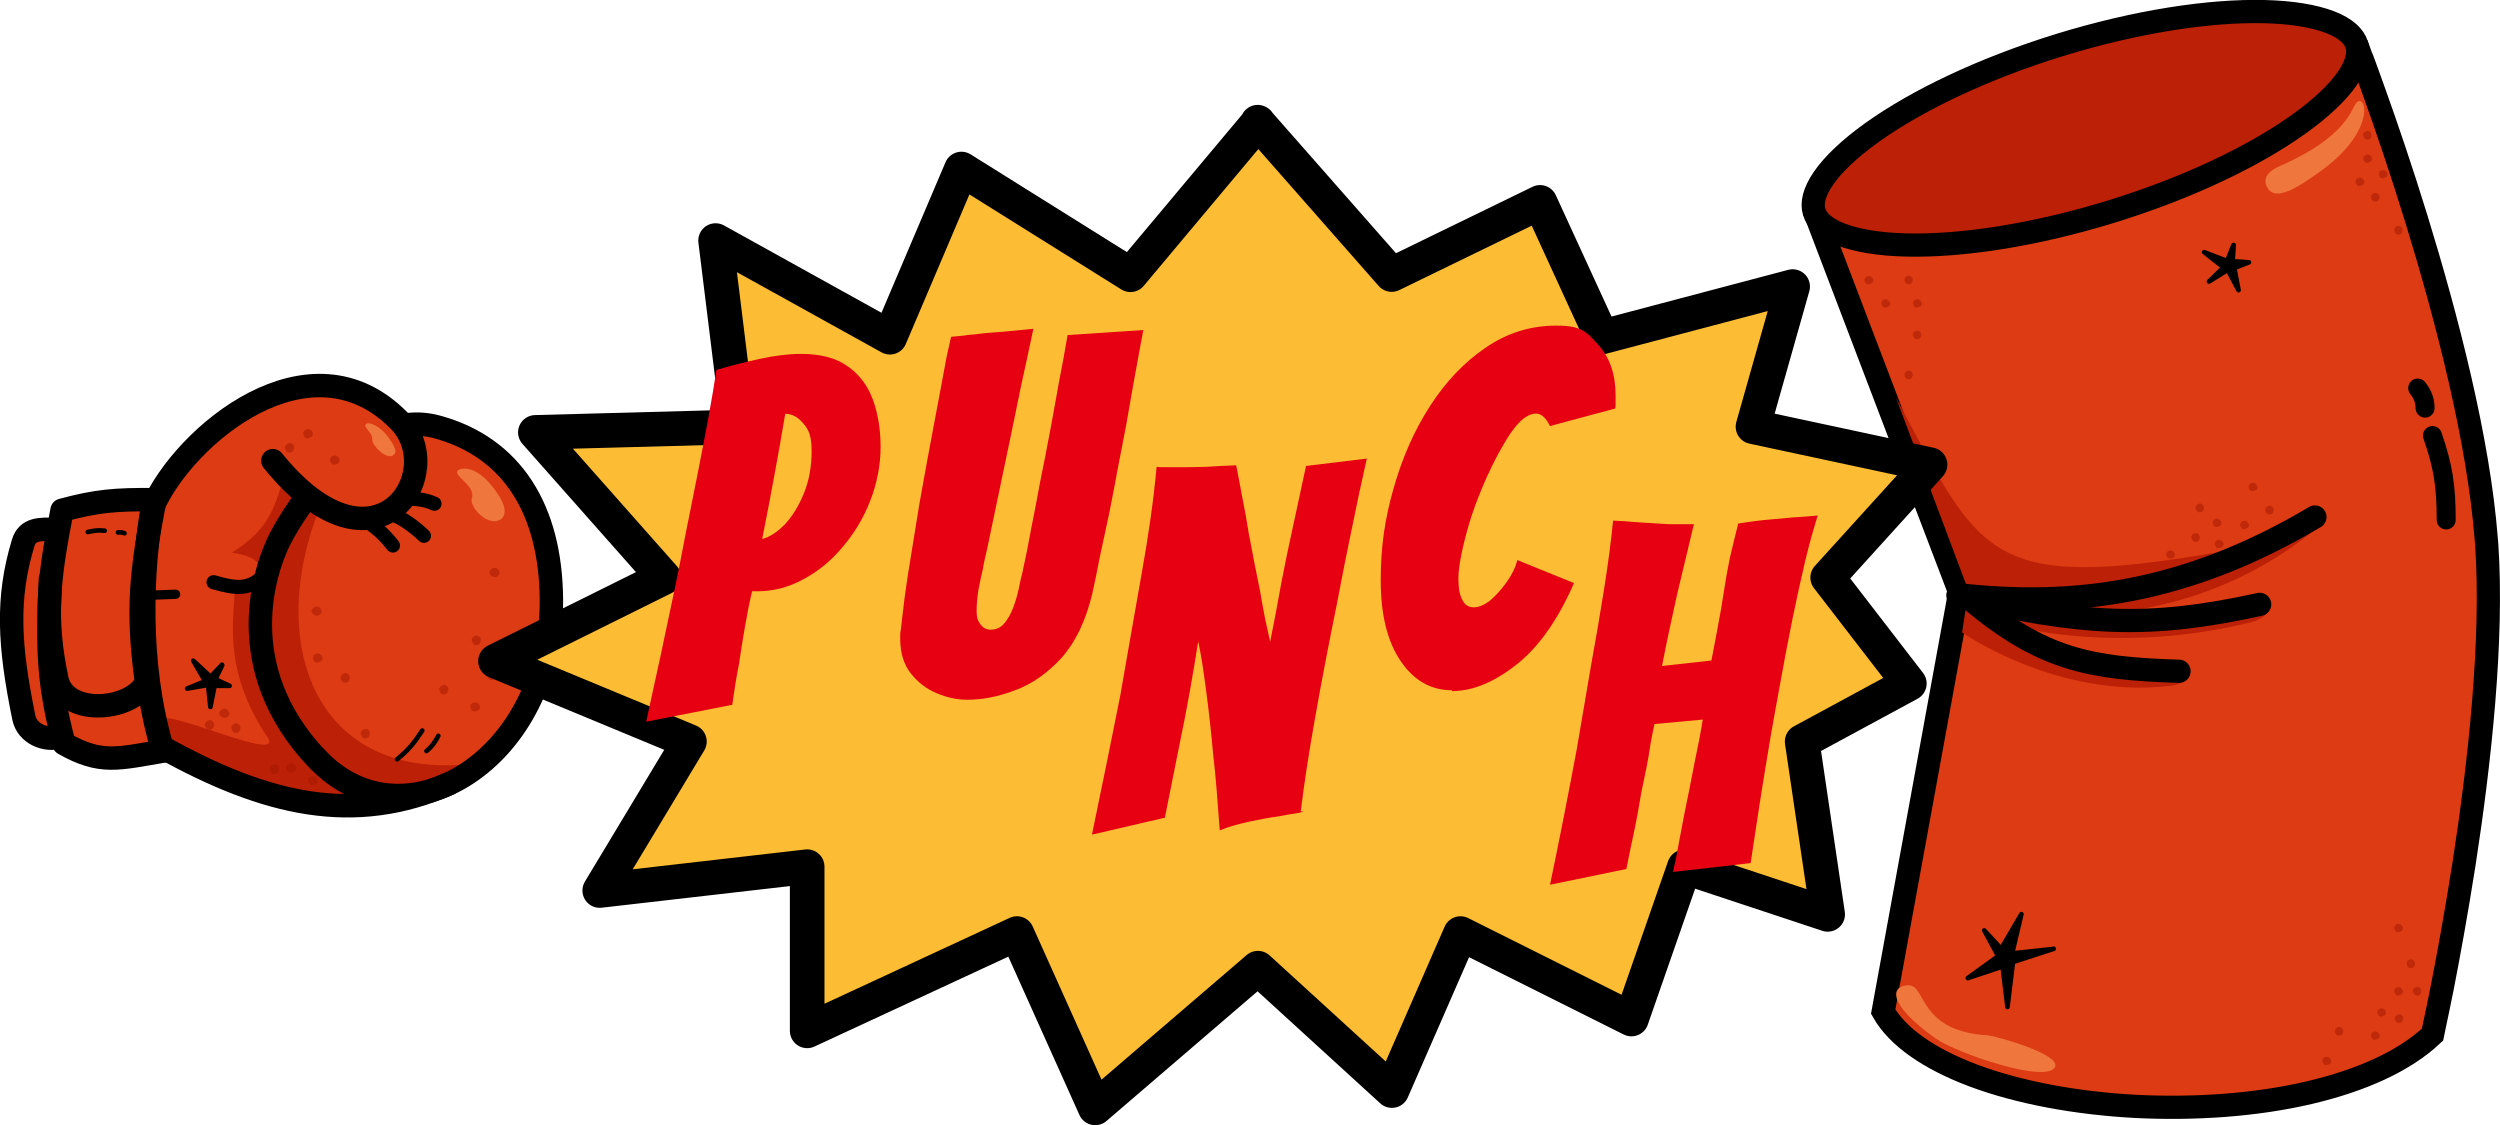 <?xml version="1.0" encoding="UTF-8"?>
<svg xmlns="http://www.w3.org/2000/svg" version="1.1" viewBox="0 0 1184.7 533.1">
  <!-- Generator: Adobe Illustrator 29.0.1, SVG Export Plug-In . SVG Version: 2.1.0 Build 192)  -->
  <defs>
    <style>
      .st0 {
        stroke-width: 4.4px;
      }

      .st0, .st1, .st2, .st3, .st4, .st5, .st6, .st7, .st8, .st9, .st10, .st11 {
        stroke: #000;
      }

      .st0, .st1, .st2, .st4, .st5, .st6, .st9 {
        stroke-linecap: round;
      }

      .st0, .st1, .st2, .st4, .st5, .st6, .st9, .st10 {
        fill: none;
      }

      .st0, .st1, .st2, .st7, .st11 {
        stroke-linejoin: round;
      }

      .st1 {
        stroke-width: 6.7px;
      }

      .st12, .st8 {
        fill: #dd3b13;
      }

      .st2, .st5, .st10 {
        stroke-width: 11.1px;
      }

      .st13 {
        mix-blend-mode: color-burn;
        opacity: .5;
      }

      .st14 {
        fill: #ef763c;
      }

      .st15 {
        isolation: isolate;
      }

      .st16, .st3 {
        fill: #bc2006;
      }

      .st3, .st6, .st8 {
        stroke-width: 11px;
      }

      .st4 {
        stroke-width: 9px;
      }

      .st7 {
        fill: #fcbd34;
        stroke-width: 16.4px;
      }

      .st9, .st11 {
        stroke-width: 2.2px;
      }

      .st17 {
        fill: #a21700;
      }

      .st18 {
        fill: #e60012;
      }
    </style>
  </defs>
  <g class="st15">
    <g id="Layer_1">
      <path class="st12" d="M150.4,180.5l45.7,20.5c50.7,17.2,62.3,42.7,63.8,106.3-14.1,35.3-27.1,50.7-58.3,71.2-56.2,4.7-79.7-.2-113.3-16.7l-45.3-3.9-30-13.1-9.3-47.7,10.6-42.1,20.5-13.3,33.6-3.9c25.4-29.6,42.4-43.2,81.9-57.3Z"/>
      <path class="st2" d="M26.7,250.9c-7.9-.3-13.7-.3-15.7,6.3-8,26.4-6.7,48.6.3,82.9,1.5,7.3,10,11.5,17.8,9"/>
      <path class="st16" d="M133.6,229.2l6.8,8.7-14.9,38.5c-1.1-10.6-5.4-12.9-15.6-14.5,14.5-9.3,19-17,23.7-32.7Z"/>
      <path class="st16" d="M123.2,276.9c-4.6,51.6,16.2,80.3,53.5,100.4l-35.2,3.7c-10.9-4.2-43.5-12.9-58.1-22-3-1.9-5.8-11.8-7.5-16.7-3.6-10.3,63,22.4,50,5.8-20.7-31.7-14.8-55.5-14.6-70.3l12-.9Z"/>
      <path class="st16" d="M153.3,236.3c-29.5,68.3-4,138.5,78.2,124.6l-48.4,15.5c-55.9-20.9-74.3-78.4-39.5-138.2l9.7-2Z"/>
      <path class="st2" d="M23.9,274.3c-1.3,30.3-1.7,47.3,6.4,78.1,17.7,10,25.6,7.1,47.8,3.4"/>
      <path class="st10" d="M150.3,359.7c-41.3-43.6-24.7-90.6-17.4-104.7,7.2-14.1,38.3-62.5,74.2-52.7,35.9,9.8,53.8,39.5,54.2,81.5.7,75.6-69.6,119.5-110.9,75.9Z"/>
      <rect class="st12" x="141.8" y="198.3" width="55.4" height="42.1" transform="translate(-99.3 151.6) rotate(-38.2)"/>
      <path class="st5" d="M129.3,218.3c48.8,60.3,84,5.7,59.9-18.9-42.2-43-101.9,6.7-117,41.2-5.1,29.4-7.2,73.3,4.5,113.4,49.4,27.5,91.1,37.2,136.2,17.3"/>
      <path class="st2" d="M29.4,241.8c16.3-4.4,25.1-5.2,44-5-6.5,34.1-8.7,51.7-4,86.4-6.3,13.4-37.5,16.8-42.3-.6-6.5-30.4-3.8-49.3,2.3-80.8Z"/>
      <path class="st1" d="M125.3,272.5c-7.2,7.1-13,6.6-24.1,3.4"/>
      <path class="st1" d="M190.3,236.8c4.9-1,11.1-.2,15.6,1.9M181.8,242.1c7.4,2.3,13.4,6.4,19.1,11.8M171.9,245.7c5.9,3.9,9.5,6.7,14.3,12.8"/>
      <path class="st9" d="M200.1,346.2c-3.9,5.9-6.2,8.9-11.9,13.6M207.7,348.7c-1.1,2.2-3,5.2-5.6,7.2"/>
      <path class="st11" d="M105.2,315l-5.4,5.7-8.2-7.6,5.6,9.7-8.5,3.5,9.9-1.7,1.1,10.4,2-10h7.1c0,0-6.7-3.1-6.7-3.1l3.2-6.7Z"/>
      <path class="st0" d="M68.1,282.2l15.1-.6"/>
      <path class="st9" d="M59,252.7c-1.2-.5-1.9-.5-3.1-.4M49.6,251.5c-3.3-.4-5,0-8,.6"/>
      <g class="st13">
        <path class="st17" d="M235.7,273.1c-1.1.9-2.7.2-3.4-.8-.8-1-.4-1.9.7-2.7,1.1-.9,2.4-.6,3.1.4.8,1,1.1,2-.4,3.1Z"/>
      </g>
      <g class="st13">
        <path class="st17" d="M151.4,291.4c-1.1.9-2.7.2-3.4-.8-.8-1-.4-1.9.7-2.7,1.1-.9,2.4-.6,3.1.4.8,1,1.1,2-.4,3.1Z"/>
      </g>
      <g class="st13">
        <path class="st17" d="M139.4,365.7c-1.1.9-2.7.2-3.4-.8-.8-1-.4-1.9.7-2.7,1.1-.9,2.4-.6,3.1.4.8,1,1.1,2-.4,3.1Z"/>
      </g>
      <g class="st13">
        <path class="st17" d="M107.7,339.8c-1.1.9-2.7.2-3.4-.8-.8-1-.4-1.9.7-2.7,1.1-.9,2.4-.6,3.1.4.8,1,1.1,2-.4,3.1Z"/>
      </g>
      <g class="st13">
        <path class="st17" d="M227,305.3c-.7.5-2.1.7-2.8-.3-.8-1-1.1-2.3.1-3.2,1.4-1.1,2.5-.7,3.2.3.8,1,.2,2.7-.5,3.2Z"/>
      </g>
      <g class="st13">
        <path class="st17" d="M138.5,214.1c-.7.5-2.1.7-2.8-.3-.8-1-1.1-2.3.1-3.2,1.4-1.1,2.5-.7,3.2.3.8,1,.2,2.7-.5,3.2Z"/>
      </g>
      <g class="st13">
        <path class="st17" d="M211.6,328.7c-.7.5-2.1.7-2.8-.3-.8-1-1.1-2.3.1-3.2,1.4-1.1,2.5-.7,3.2.3.8,1,.2,2.7-.5,3.2Z"/>
      </g>
      <g class="st13">
        <path class="st17" d="M164.9,323.1c-.7.5-2.1.7-2.8-.3-.8-1-1-2.3.1-3.2,1.4-1.1,2.5-.7,3.2.3.8,1,.2,2.7-.5,3.2Z"/>
      </g>
      <g class="st13">
        <path class="st17" d="M113.1,346.9c-.7.5-2.1.7-2.8-.3-.8-1-1.1-2.3.1-3.2,1.4-1.1,2.5-.7,3.2.3.8,1,.2,2.7-.5,3.2Z"/>
      </g>
      <g class="st13">
        <path class="st17" d="M100.6,345.4c-.7.5-2.1.7-2.8-.3-.8-1-1.1-2.3.1-3.2,1.4-1.1,2.5-.7,3.2.3.8,1,.2,2.7-.5,3.2Z"/>
      </g>
      <g class="st13">
        <path class="st17" d="M174.4,349.5c-.7.5-2.1.7-2.8-.3-.8-1-1.1-2.3.1-3.2,1.4-1.1,2.5-.7,3.2.3.8,1,.2,2.7-.5,3.2Z"/>
      </g>
      <g class="st13">
        <path class="st17" d="M131.3,366.4c-.7.5-2.1.7-2.8-.3-.8-1-1.1-2.3.1-3.2,1.4-1.1,2.5-.7,3.2.3.8,1,.2,2.7-.5,3.2Z"/>
      </g>
      <g class="st13">
        <path class="st17" d="M234.9,321.6c-.7.5-2.4,1.2-3.2.2-.8-1-1.1-2.4,0-3.3.8-.6,1.9-.8,3,0,1.3,1.1.9,2.6.2,3.1Z"/>
      </g>
      <g class="st13">
        <path class="st17" d="M147.6,207c-.7.5-2.4,1.2-3.2.2-.8-1-1.1-2.4,0-3.3.8-.6,1.9-.8,3,0,1.3,1.1.9,2.6.2,3.1Z"/>
      </g>
      <g class="st13">
        <path class="st17" d="M152.2,313.3c-.7.5-2.4,1.2-3.2.2-.8-1-1.1-2.4,0-3.3.8-.6,1.9-.8,3,0,1.3,1.1.9,2.6.2,3.1Z"/>
      </g>
      <g class="st13">
        <path class="st17" d="M150,371.4c-.7.5-2.4,1.2-3.2.2-.8-1-1.1-2.4,0-3.3.8-.6,1.9-.8,3,0,1.3,1.1.9,2.6.2,3.1Z"/>
      </g>
      <g class="st13">
        <path class="st17" d="M226.8,336.5c-.7.5-2.4,1.2-3.2.2-.8-1-1.1-2.4,0-3.3.8-.6,1.9-.8,3,0,1.3,1.1.9,2.6.2,3.1Z"/>
      </g>
      <g class="st13">
        <path class="st17" d="M160.3,219.5c-.7.5-2.4,1.2-3.2.2-.8-1-1.1-2.4,0-3.3.8-.6,1.9-.8,3,0,1.3,1.1.9,2.6.2,3.1Z"/>
      </g>
      <path class="st14" d="M237.1,246.2c-6,3.6-14.9-6.1-13.5-10.1,2.1-6.2-10.1-11.1-6.3-13.4,2.6-1.5,9.1-.9,15.9,7.7,8,10,6.4,14.3,3.9,15.9Z"/>
      <path class="st14" d="M186.3,215.8c-3.4,2.1-10.1-4.8-9.9-7.5.3-3.7-5.1-6-2.7-7.5,1.6-1,6.5,1.6,9.3,5.1,5.5,7,4.9,8.9,3.3,9.8Z"/>
      <path class="st8" d="M1119.1,27.2c1.5,4.1,3.7,10,6.3,17.4,5.3,14.8,12.4,35.5,19.7,59.2,14.4,46.8,29.5,104.8,33.1,151.8l.2,2.2c3.1,45.6-3.4,104-10.7,151.3-3.7,23.6-7.5,44.3-10.4,59.1-1.5,7.4-2.7,13.3-3.6,17.4-.4,2-.8,3.6-1,4.7,0,0,0,0,0,0-13.2,12.5-33.7,21.7-58.4,27.5-25.2,5.9-54.1,7.9-82.2,6.5-28.1-1.5-55.2-6.5-76.9-14.6-21-7.9-36-18.3-42.8-30.3l36-197.1.3-1.5-.5-1.4-66.4-174.2,256.9-79.4c.2.5.4.9.6,1.5Z"/>
      <path class="st16" d="M978.3,281.9c31.2-1,77.2-13.4,122.4-36,0,0,.5,2.3-10.1,10.1-55.9,41.3-112.3,34.5-112.3,34.5v-8.6Z"/>
      <path class="st16" d="M898.5,188.5c41.8,78.1,42.7,93.7,168.6,70.3l-28.9,13.3c-41.7,11.5-65.5,11.3-106.6,4.6l-33.1-88.2Z"/>
      <path class="st3" d="M976.1,21.3c36.5-11.2,70.9-16.4,96.9-15.8,13,.3,23.6,2.1,31.2,5,7.7,3,11.4,6.8,12.6,10.7,1.2,3.9.2,9.2-4.4,15.9-4.6,6.7-12.4,14.1-23,21.7-21.1,15.1-52.4,30.2-89,41.5-36.5,11.2-70.9,16.4-96.9,15.8-13-.3-23.6-2.1-31.2-5-7.7-3-11.4-6.8-12.6-10.7-1.2-3.9-.2-9.2,4.4-15.9,4.6-6.7,12.4-14.1,23-21.7,21.1-15.1,52.4-30.2,89-41.5Z"/>
      <path class="st6" d="M927.9,281.8c53.8,6,107.1,0,169.1-36.8"/>
      <path class="st16" d="M932.1,284.5c39.3,20.6,61.1,31,105.7,33.1,0,0,.9,6.1-9.2,7.4-53.8,6.4-98.8-25.3-98.8-25.3l2.3-15.2Z"/>
      <path class="st16" d="M949.5,286.8c30.3,7.4,76.7,8.3,126.4-1.4,0,0,1.4,6.9-9.7,9.6-67.5,16.5-119,0-119,0l2.3-8.3Z"/>
      <path class="st6" d="M927.9,282.4c58.4,13.7,89.9,15.7,142.9,4"/>
      <path class="st14" d="M1074.1,88.3c-2.6-6,4.6-8.9,8.2-10.5,34.5-15.6,31.7-29.9,35.8-29.9s5.1,16.5-18.8,33.5c-9.6,6.8-21.6,15.2-25.2,6.8Z"/>
      <path class="st14" d="M973.9,505.5c2.5-6-28.2-14.6-32.1-14.9-32.7-1.9-29-23.7-37.3-23.7s-11,8.3,12.9,25.3c9.6,6.8,52.9,21.7,56.5,13.3Z"/>
      <path class="st6" d="M933.4,283.7c34.3,28.9,57,33.1,99.2,34.4"/>
      <g class="st13">
        <path class="st17" d="M1123.1,65.8c-.6.5-1.9.6-2.6-.2-.7-.9-1-2.1,0-3,1.3-1,2.3-.6,3,.3.7.9.2,2.4-.4,2.9Z"/>
      </g>
      <g class="st13">
        <path class="st17" d="M905.7,134.4c-.6.5-1.9.6-2.6-.2-.7-.9-1-2.1,0-3,1.3-1,2.3-.6,3,.3.7.9.2,2.4-.5,2.9Z"/>
      </g>
      <g class="st13">
        <path class="st17" d="M1076.7,243.4c-.6.5-1.9.6-2.6-.2-.7-.9-1-2.1,0-3,1.3-1,2.3-.6,3,.3.7.9.2,2.4-.4,2.9Z"/>
      </g>
      <g class="st13">
        <path class="st17" d="M1143.7,458.4c-.6.5-1.9.6-2.6-.2-.7-.9-1-2.1,0-3,1.3-1,2.3-.6,3,.3.7.9.2,2.4-.4,2.9Z"/>
      </g>
      <g class="st13">
        <path class="st17" d="M1126.8,95.2c-.6.5-1.9.6-2.6-.2-.7-.9-1-2.1.1-3,1.3-1,2.3-.6,3,.3.7.9.2,2.4-.4,2.9Z"/>
      </g>
      <g class="st13">
        <path class="st17" d="M909.7,160.4c-.6.5-1.9.6-2.6-.2-.7-.9-1-2.1,0-3,1.3-1,2.3-.6,3,.3.7.9.2,2.4-.5,2.9Z"/>
      </g>
      <g class="st13">
        <path class="st17" d="M1043.7,242.4c-.6.5-1.9.6-2.6-.2-.7-.9-1-2.1,0-3,1.3-1,2.3-.6,3,.3.7.9.2,2.4-.4,2.9Z"/>
      </g>
      <g class="st13">
        <path class="st17" d="M1146.7,471.4c-.6.5-1.9.6-2.6-.2-.7-.9-1-2.1,0-3,1.3-1,2.3-.6,3,.3.7.9.2,2.4-.4,2.9Z"/>
      </g>
      <g class="st13">
        <path class="st17" d="M1137.8,110.8c-.6.5-1.9.6-2.6-.2-.7-.9-1-2.1,0-3,1.3-1,2.3-.6,3,.3.7.9.2,2.4-.5,2.9Z"/>
      </g>
      <g class="st13">
        <path class="st17" d="M905.7,179.4c-.6.5-1.9.6-2.6-.2-.7-.9-1-2.1,0-3,1.3-1,2.3-.6,3,.3.7.9.2,2.4-.5,2.9Z"/>
      </g>
      <g class="st13">
        <path class="st17" d="M1041.7,256.4c-.6.5-1.9.6-2.6-.2-.7-.9-1-2.1,0-3,1.3-1,2.3-.6,3,.3.7.9.2,2.4-.4,2.9Z"/>
      </g>
      <g class="st13">
        <path class="st17" d="M1138.1,484.4c-.6.5-1.9.6-2.6-.2-.7-.9-1-2.1,0-3,1.3-1,2.3-.6,3,.3.7.9.2,2.4-.4,2.9Z"/>
      </g>
      <g class="st13">
        <path class="st17" d="M1109.7,490.4c-.6.5-1.9.6-2.6-.2-.7-.9-1-2.1,0-3,1.3-1,2.3-.6,3,.3.7.9.2,2.4-.4,2.9Z"/>
      </g>
      <g class="st13">
        <path class="st17" d="M1130.8,83.9c-.6.5-2.2,1.1-2.9.2-.7-.9-1-2.2,0-3,.7-.6,1.8-.8,2.7,0,1.2,1,.8,2.4.2,2.9Z"/>
      </g>
      <g class="st13">
        <path class="st17" d="M910.1,145.1c-.6.5-2.2,1.1-2.9.2-.7-.9-1.1-2.2,0-3,.7-.6,1.8-.8,2.7,0,1.2,1,.9,2.4.2,2.9Z"/>
      </g>
      <g class="st13">
        <path class="st17" d="M1069.1,232.1c-.6.5-2.2,1.1-2.9.2-.7-.9-1-2.2,0-3,.7-.6,1.8-.8,2.7,0,1.2,1,.9,2.4.2,2.9Z"/>
      </g>
      <g class="st13">
        <path class="st17" d="M1127.1,492.1c-.6.5-2.2,1.1-2.9.2-.7-.9-1-2.2,0-3,.7-.6,1.8-.8,2.7,0,1.2,1,.9,2.4.2,2.9Z"/>
      </g>
      <g class="st13">
        <path class="st17" d="M1119.8,87.5c-.6.5-2.2,1.1-2.9.2-.7-.9-1.1-2.2,0-3,.7-.6,1.8-.8,2.7,0,1.2,1,.8,2.4.2,2.9Z"/>
      </g>
      <g class="st13">
        <path class="st17" d="M895.1,145.1c-.6.5-2.2,1.1-2.9.2-.7-.9-1.1-2.2,0-3,.7-.6,1.8-.8,2.7,0,1.2,1,.9,2.4.2,2.9Z"/>
      </g>
      <g class="st13">
        <path class="st17" d="M1065.1,250.1c-.6.5-2.2,1.1-2.9.2-.7-.9-1-2.2,0-3,.7-.6,1.8-.8,2.7,0,1.2,1,.9,2.4.2,2.9Z"/>
      </g>
      <g class="st13">
        <path class="st17" d="M1130.1,481.1c-.6.5-2.2,1.1-2.9.2-.7-.9-1-2.2,0-3,.7-.6,1.8-.8,2.7,0,1.2,1,.9,2.4.2,2.9Z"/>
      </g>
      <g class="st13">
        <path class="st17" d="M1123.5,76.5c-.6.5-2.2,1.1-2.9.2-.7-.9-1-2.2,0-3,.7-.6,1.8-.8,2.7,0,1.2,1,.8,2.4.2,2.9Z"/>
      </g>
      <g class="st13">
        <path class="st17" d="M887.1,134.1c-.6.5-2.2,1.1-2.9.2-.7-.9-1.1-2.2,0-3,.7-.6,1.8-.8,2.7,0,1.2,1,.9,2.4.2,2.9Z"/>
      </g>
      <g class="st13">
        <path class="st17" d="M1052.1,249.1c-.6.5-2.2,1.1-2.9.2-.7-.9-1-2.2,0-3,.7-.6,1.8-.8,2.7,0,1.2,1,.9,2.4.2,2.9Z"/>
      </g>
      <g class="st13">
        <path class="st17" d="M1053.1,259.1c-.6.5-2.2,1.1-2.9.2-.7-.9-1-2.2,0-3,.7-.6,1.8-.8,2.7,0,1.2,1,.9,2.4.2,2.9Z"/>
      </g>
      <g class="st13">
        <path class="st17" d="M1030.1,264.1c-.6.5-2.2,1.1-2.9.2-.7-.9-1-2.2,0-3,.7-.6,1.8-.8,2.7,0,1.2,1,.9,2.4.2,2.9Z"/>
      </g>
      <g class="st13">
        <path class="st17" d="M1138.1,471.1c-.6.5-2.2,1.1-2.9.2-.7-.9-1-2.2,0-3,.7-.6,1.8-.8,2.7,0,1.2,1,.9,2.4.2,2.9Z"/>
      </g>
      <g class="st13">
        <path class="st17" d="M1138.1,441.1c-.6.5-2.2,1.1-2.9.2-.7-.9-1-2.2,0-3,.7-.6,1.8-.8,2.7,0,1.2,1,.9,2.4.2,2.9Z"/>
      </g>
      <g class="st13">
        <path class="st17" d="M1104.1,504.1c-.6.5-2.2,1.1-2.9.2-.7-.9-1-2.2,0-3,.7-.6,1.8-.8,2.7,0,1.2,1,.9,2.4.2,2.9Z"/>
      </g>
      <path class="st11" d="M973.1,449.7l-19.6,2.1,4.4-18.6-9.6,16.4-8-8.7,6.6,12.2-14.4,10.4,16.5-5.5,2.3,19.2,2.6-21.3,19.3-6.3Z"/>
      <path class="st11" d="M1058.4,116.1l-3,7.6-10.9-4.2,9.2,7.2-6.9,6.7,8.9-5.5,5.1,9.6-2-10.5,6.9-2.7-7.7-.5.5-7.7Z"/>
      <path class="st4" d="M1145.7,183.9c2.4,3,3.5,6,3.5,9.5M1152.7,206.4c5,14.5,6.5,23.5,6.5,40"/>
      <path class="st7" d="M596,57.9l63.5,72.2,70.3-34.2,29.3,63.8,90.4-23.9-18.8,66.4,83.9,18-48.5,53.5,38.7,50.2-50.8,27.5,12.1,81.9-67.9-22.5-25.1,72.1-81-40.5-32.5,74.4-63.5-58-77.1,66.2-37.1-82.6-99.4,46.1v-77.8l-98.3,11.3,42.5-70.6-91.9-38.1,79.8-39.6-60.9-68.8,96.3-2.6-10.9-88.3,82.6,45.8,33.9-79.7,80.1,50.1,60.5-72.2Z"/>
      <g>
        <path class="st18" d="M306.2,342c4.7-21.2,9.2-42,13.4-62.3,1.7-8.2,3.5-16.9,5.2-26.2,1.9-9.4,3.8-19,5.7-28.5,1.9-9.6,3.6-18.6,5.2-27.1,1.6-8.6,2.8-16.2,3.8-22.6,6.3-1.9,13.1-3.6,20.3-5.2,7.4-1.6,14-2.4,19.8-2.4,9.4,0,16.9,2,22.4,6.1,5.5,3.9,9.4,9.3,11.8,16,2.4,6.8,3.5,14.2,3.5,22.2s-1.7,17.3-5,25.5c-3.1,8-7.5,15.3-13,21.7-5.3,6.4-11.6,11.6-18.6,15.3-6.9,3.8-14.2,5.7-21.7,5.7h-2.6c-1.3,5.3-2.4,11.2-3.5,17.5-1.1,6.3-2,12.1-2.8,17.5-.6,3.1-1.2,6.3-1.7,9.4-.5,3.1-.9,6.3-1.4,9.4l-40.8,8ZM361.2,255.4c3.6-.9,7.2-3.3,10.9-7.1,3.6-3.9,6.6-8.9,9-14.9,2.4-6,3.5-12.5,3.5-19.6s-1.3-10.2-4-13.2c-2.5-3-5.3-4.5-8.5-4.5-1.7,10.4-3.5,20.2-5.2,29.5-1.7,9.3-3.6,19.2-5.7,29.7Z"/>
        <path class="st18" d="M458.3,331.6c-4.7,0-9.5-1-14.4-3.1-4.9-2-9-5.2-12.3-9.4-3.3-4.2-5-9.7-5-16.3v-1.9c0-.8,0-1.4.2-1.9.5-4.1,1.1-9.4,1.9-16,.9-6.6,2-13.8,3.3-21.5,1.3-7.9,2.5-15.6,3.8-23.4,1.4-7.7,2.7-14.7,3.8-21,2.4-12.6,4.2-22.7,5.7-30.4,1.4-7.7,2.5-13.6,3.3-17.7.9-4.2,1.7-7.4,2.1-9.4,1.7-.2,3.5-.3,5.4-.5,2-.3,4.2-.6,6.4-.7,2.2-.3,4.3-.6,6.4-.7,2.2-.2,4.3-.3,6.4-.5l14.4-1.4c-2,9.6-4,18.7-5.9,27.4-1.7,8.5-3.4,16.6-5,24.3l-10.9,52.1c-.9,3.9-1.7,7.2-2.1,9.9-.6,2.5-1.3,5.7-2.1,9.7-.6,3.8-.9,7.2-.9,10.4s.6,4.6,1.9,6.4c1.3,1.6,2.8,2.4,4.7,2.4,2.7,0,4.9-1,6.6-3.1,1.7-2,3.1-4.6,4.2-7.5,1.1-3,2-6,2.6-9,.6-3.1,1.2-5.7,1.7-7.5,1.6-7.2,3-14.2,4.2-21,1.4-6.9,2.8-14.2,4.2-21.9,1.6-7.7,3.3-16.6,5.2-26.7,1.3-6.9,2.5-13.9,3.8-21,1.4-7.2,2.8-14.5,4-21.9l35.9-2.4s-.7,3.8-2.1,11.3c-1.4,7.5-3.5,19-6.1,34.2-1.1,5.8-2.4,12.3-3.8,19.6-1.3,7.2-2.7,14.5-4.2,21.9-1.6,7.4-3.1,14.4-4.5,21-1.3,6.6-2.4,12.3-3.5,17-3.1,12.9-8,23-14.6,30.4-6.6,7.2-13.9,12.3-21.9,15.3-7.9,3-15.4,4.5-22.6,4.5Z"/>
        <path class="st18" d="M517.5,395.3c4.7-22.6,9.2-44.6,13.4-65.8,3.5-20,6.8-39.2,10.1-57.6,3.3-18.4,5.7-35.3,7.1-50.7,1.1.2,2,.2,2.8.2h7.3c4.1,0,8.6,0,13.7-.2,5-.3,9.7-.6,13.9-.7,1.1,5.5,2.1,10.9,3.1,16.3,1.1,5.3,2,10.5,2.8,15.6.8,4.4,1.7,9,2.6,13.7.9,4.6,1.9,9.2,2.8,13.9.8,4.7,1.6,9.1,2.4,13.2.9,3.9,1.7,7.6,2.4,10.9,1.9-9.3,3.6-18.4,5.2-27.4,1.7-9,3.4-17.1,5-24.3l6.8-31.6,28.8-3.5c-2.7,12-5.2,23.7-7.5,35.2-2.4,11.5-4.6,22.6-6.6,33.3-3.9,19.2-7.4,37.3-10.4,54.3-3,17-5.3,31.8-6.8,44.4,1.7,0,1.4.2-.9.7-2.2.3-5.5.9-9.9,1.7-4.4.6-9.1,1.5-14.2,2.6-5,1.1-9.5,2.4-13.4,4-.5-6.3-.9-12.4-1.4-18.4-.5-6-1-11.8-1.7-17.5-.9-10.1-2-20.1-3.3-30-1.3-9.9-2.5-17.8-3.8-23.6-1.1,6.9-2.4,14.9-4,23.8-1.6,8.8-3.3,17.7-5.2,26.7l-6.6,33-34.4,8Z"/>
        <path class="st18" d="M688,327.1c-9.9,0-18-4.6-24.3-13.9-6.3-9.3-9.4-22-9.4-38.2s2-29.3,6.1-43.6c4.1-14.5,9.8-27.4,17.2-38.9,7.4-11.5,16.1-20.7,26.2-27.6,10.2-7.1,21.5-10.6,33.7-10.6s14.3,3,19.8,9c5.5,6,8.3,14,8.3,24.1v4.5c0,.5,0,1-.2,1.7l-30.9,8.3c-1.9-3.9-4.1-5.9-6.6-5.9-3.8,0-7.8,3.1-12,9.2-4.1,6.1-8,13.4-11.8,21.9-2.5,5.7-4.8,11.5-6.8,17.5-1.9,6-3.4,11.6-4.5,16.8-1.1,5.2-1.7,9.4-1.7,12.7,0,4.9.7,8.4,2.1,10.6,1.1,2,2.8,3.1,5.2,3.1s5-1.1,7.8-3.3c2.8-2.4,5.4-5.3,7.8-8.7,2.5-3.5,4.2-6.9,5-10.4l26.9,10.9c-7.7,17.6-16.9,30.6-27.6,38.9-10.5,8.2-20.6,12.3-30.2,12.3Z"/>
        <path class="st18" d="M734.5,419.4c4.6-22,8.8-43.5,12.7-64.4,2.2-12.7,4.4-25.6,6.6-38.7,2.4-13.1,4.5-25.6,6.4-37.5,1.9-12,3.3-22.6,4.2-32.1,4.2.2,7.7.4,10.4.7,2.8.2,5.4.3,7.8.5,2.5.2,5.3.3,8.3.5h11.8c-2.7,11.2-5.3,22.3-8,33.5-2.5,11.2-4.9,22.4-7.1,33.7l23.4-2.6c1.1-5.5,2.1-10.9,3.1-16.3,1.1-5.5,2-10.9,2.8-16.3.8-5.2,1.7-10.5,2.8-15.8,1.3-5.5,2.6-11,4-16.5,5.7-.9,11.4-1.7,17.2-2.1,5.8-.6,10.7-1,14.6-1.2,3.9-.3,5.9-.5,5.9-.5-2,6.3-4.1,13.7-6.1,22.2-2,8.5-4,17.5-5.9,26.9-1.9,9.4-3.7,18.9-5.4,28.3-1.7,9.3-3.3,17.9-4.7,26-1.7,10.1-3.4,20.2-5,30.4-1.6,10.1-3.1,20.4-4.7,30.9l-36.8,4.2c1.1-4.7,2-9.4,2.8-13.9.9-4.7,1.8-9.3,2.6-13.7,1.6-7.5,3.1-15.4,4.7-23.6,1.7-8.2,3.1-15.2,4-21l-22.9,2.1c-.6,3-1.3,6.2-1.9,9.7-.5,3.5-1.1,7.2-1.9,11.1-.8,3.9-1.6,7.8-2.4,11.6-.6,3.6-1.3,7.2-1.9,10.9-.8,4.2-1.7,8.5-2.6,12.7-.9,4.2-1.8,8.5-2.6,12.7l-36.3,7.5Z"/>
      </g>
    </g>
  </g>
</svg>